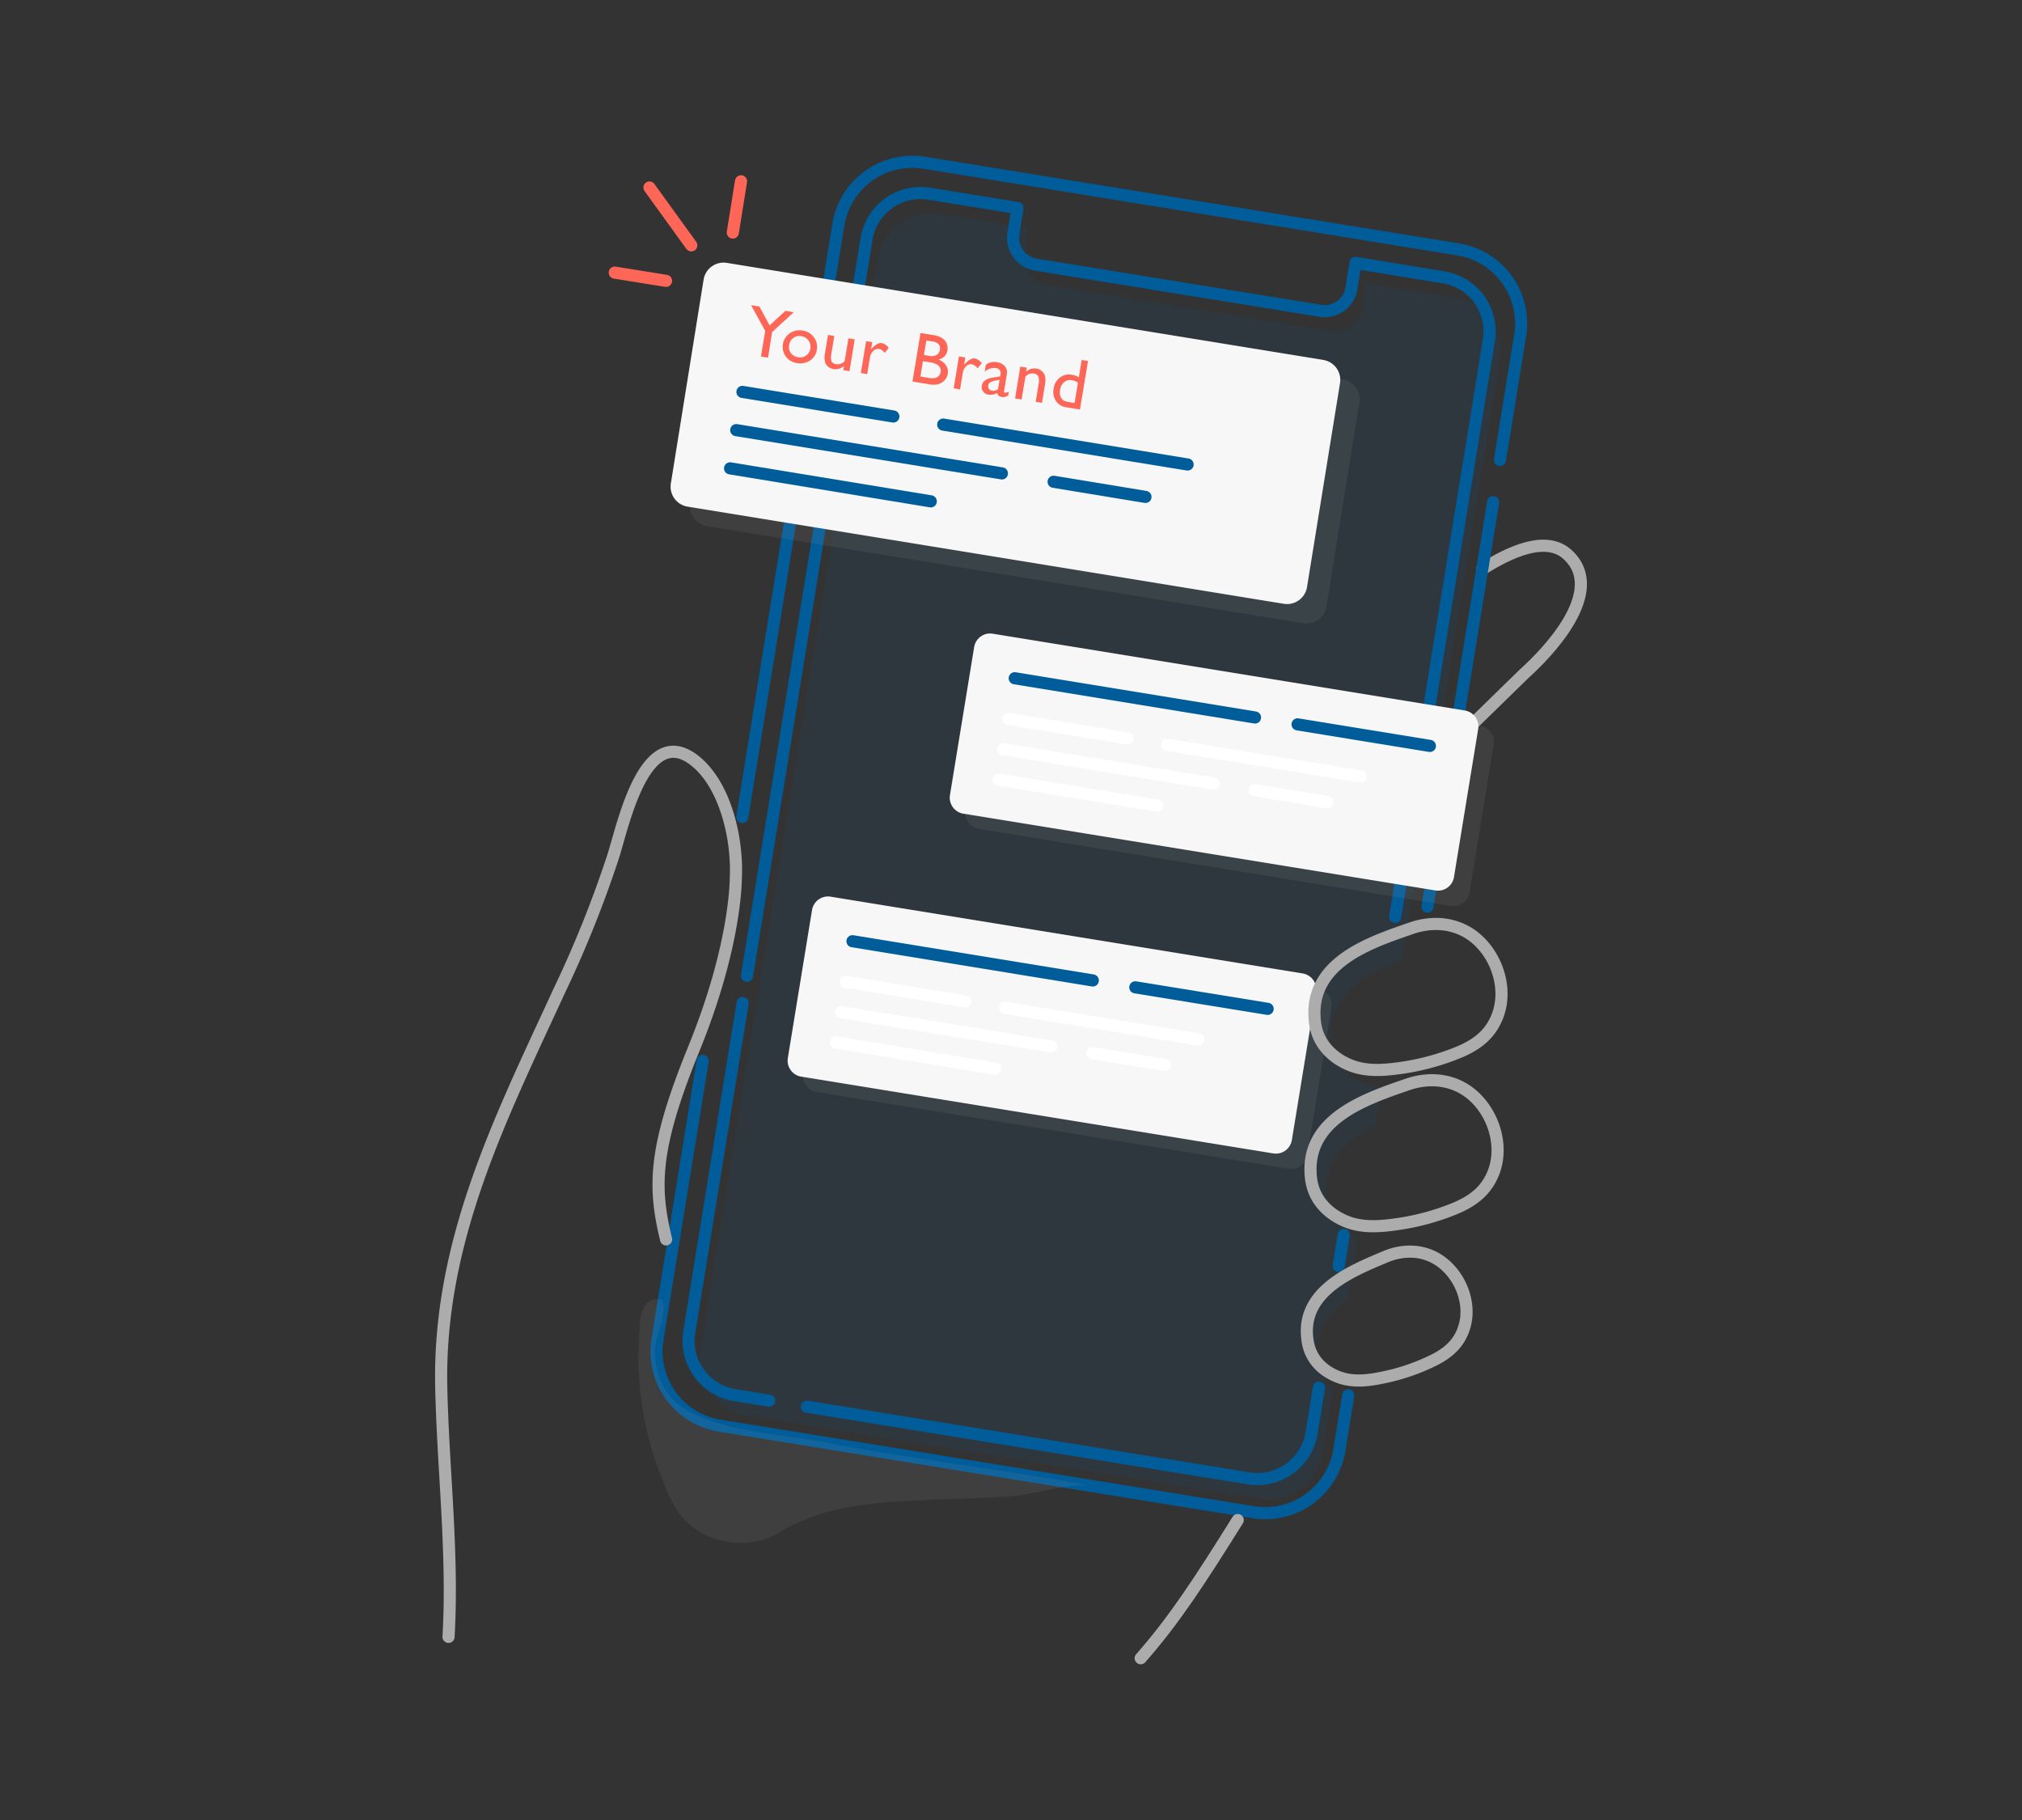 <svg xmlns="http://www.w3.org/2000/svg" id="Layer_1" data-name="Layer 1" viewBox="0 0 500 450"><rect x="0" y="0" width="500" height="450" fill="#333333" stroke="none"/><defs><style>.cls-1,.cls-2,.cls-6,.cls-7{fill:none;stroke-linecap:round;stroke-linejoin:round;stroke-width:3px;}.cls-1{stroke:#acacac;}.cls-2{stroke:#005d9a;}.cls-3{fill:#005d9a;}.cls-3,.cls-4{opacity:0.1;}.cls-4{fill:#acacac;}.cls-5{fill:#fff;}.cls-6{stroke:#fff;}.cls-7{stroke:#fe6757;}.cls-8{fill:#fe6757;}</style></defs><path class="cls-1" d="M366.53,140.74c6.71-4.23,15.76-8.52,21.09-3.63,10,9.14-5.39,24.68-10.77,29.51l-16.61,16.21"></path><path class="cls-2" d="M333.39,345l-2.21,13.62A18.56,18.56,0,0,1,310,373.91L177.88,352.48a18.56,18.56,0,0,1-15.3-21.23l11.18-68.93"></path><line class="cls-2" x1="369.22" y1="124.15" x2="352.99" y2="224.17"></line><path class="cls-2" d="M183.56,202,207.31,55.54a18.55,18.55,0,0,1,21.23-15.3L360.61,61.67a18.55,18.55,0,0,1,15.3,21.22l-5,30.85"></path><line class="cls-2" x1="331.03" y1="313.01" x2="332.28" y2="305.32"></line><path class="cls-2" d="M199.54,347.81l109.23,17.72a13.61,13.61,0,0,0,15.56-11.21l1.81-11.2"></path><path class="cls-2" d="M183.64,248l-13.2,81.38a13.6,13.6,0,0,0,11.21,15.56l8.56,1.39"></path><path class="cls-2" d="M345,226.67,368.18,84.05A13.53,13.53,0,0,0,357,68.58L335.18,65l-1,6.33a6.7,6.7,0,0,1-7.66,5.52l-70.4-11.42a6.71,6.71,0,0,1-5.52-7.66l1-6.33-21.85-3.55a13.53,13.53,0,0,0-15.47,11.15L184.72,241.29"></path><path class="cls-3" d="M359.7,73.58,337.86,70l-1,6.33a6.7,6.7,0,0,1-7.66,5.52l-70.4-11.42a6.7,6.7,0,0,1-5.52-7.66l1-6.33-21.85-3.55A13.53,13.53,0,0,0,217,64.08L187.4,246.29,186.32,253l-13.2,81.38a13.6,13.6,0,0,0,11.21,15.56l127.12,20.62A13.61,13.61,0,0,0,327,359.32L329.65,343a9.17,9.17,0,0,1-3.68-5.61c-1.36-6.18,1.41-12.89,7.14-15.72h0l2.49-15.33a13.68,13.68,0,0,1-7.5-11.48c-.68-8.48,5.1-13.31,12-16.52l1.54-9.48c-8.16-1-14.22-6.82-12.44-15.51a18.22,18.22,0,0,1,5.34-9.49c3.54-3.32,8.2-4.4,12.26-6.8L362.92,138l1.08-6.69,6.85-42.22A13.52,13.52,0,0,0,359.7,73.58Z"></path><path class="cls-1" d="M164.71,306.44c-3.16-13-3.15-22.56,6.88-47.17,10.62-26.09,10.35-42.16,10.38-42.7.36-8.88-2.37-21.82-9.66-28.08-12.63-10.83-18.1,15-20.6,23a278.87,278.87,0,0,1-13.37,33.4c-14.7,31.9-30,62.1-29.23,98.13.45,20.45,3,41.28,1.8,61.7"></path><path class="cls-4" d="M157.86,336a80.69,80.69,0,0,0,6.16,30.4,37.29,37.29,0,0,0,3.56,7.29c5.38,7.85,17.32,10.24,25.31,5.07,11.39-6.75,23.66-7.28,36.46-7.9,7-.34,14.05-.38,21.07-.94,5.53-.43,14.42-3.51,19.69-2.44-17.26-3.51-47.45-7.11-64.71-10.62-11.35-2.31-28.45-2.66-37.68-9.66-3.61-2.75-5.79-7.73-5.79-13.53,0-2.38,3.8-11.3,1.38-12.29a3.39,3.39,0,0,0-3.87,1.52,9.43,9.43,0,0,0-1.17,4.3Q157.85,331.67,157.86,336Z"></path><path class="cls-1" d="M282.07,410c8.32-9.43,14.73-19.33,24-34.16"></path><path class="cls-1" d="M324.18,291.25c.56,5,3.75,8.54,8.16,10.53s9.22,1.49,13.86.79a59.66,59.66,0,0,0,13.56-3.76c4.81-2,8-4.66,9.68-9.23,2.32-6.43-.11-14.16-5.14-18.66-4.63-4.12-10.75-4.68-16.23-2.79C337.41,271.8,322.57,276.79,324.18,291.25Z"></path><path class="cls-1" d="M323.41,331.91c.76,4.23,3.7,7.12,7.6,8.58s8,.76,11.93-.1a50.8,50.8,0,0,0,11.42-4c4-1.95,6.63-4.45,7.79-8.46,1.63-5.65-.89-12.15-5.47-15.72-4.2-3.28-9.48-3.41-14.08-1.48C333.66,314.48,321.21,319.6,323.41,331.91Z"></path><path class="cls-4" d="M322.28,154.09l-147.53-24a5,5,0,0,1-4.11-5.71l8.17-50.48a5,5,0,0,1,5.71-4.11l147.53,24a5,5,0,0,1,4.11,5.72L328,150A5,5,0,0,1,322.28,154.09Z"></path><path class="cls-5" d="M317.47,149.29,170,125.26a5,5,0,0,1-4.11-5.72L174,69.07A5,5,0,0,1,179.72,65L327.24,89a5,5,0,0,1,4.12,5.71l-8.17,50.48A5,5,0,0,1,317.47,149.29Z"></path><path class="cls-4" d="M317.47,149.29,170,125.26a5,5,0,0,1-4.11-5.72L174,69.07A5,5,0,0,1,179.72,65L327.24,89a5,5,0,0,1,4.12,5.71l-8.17,50.48A5,5,0,0,1,317.47,149.29Z"></path><line class="cls-2" x1="233.24" y1="104.98" x2="293.67" y2="114.85"></line><line class="cls-2" x1="183.59" y1="96.9" x2="220.91" y2="102.98"></line><line class="cls-2" x1="260.54" y1="119.12" x2="283.25" y2="122.86"></line><line class="cls-2" x1="182.06" y1="106.35" x2="247.75" y2="117.05"></line><line class="cls-2" x1="180.53" y1="115.8" x2="230.16" y2="123.96"></line><path class="cls-4" d="M358.83,224,242,204.94a4,4,0,0,1-3.26-4.52l6-36.7a4,4,0,0,1,4.53-3.26l116.84,19a4,4,0,0,1,3.26,4.53l-6,36.7A4,4,0,0,1,358.83,224Z"></path><path class="cls-5" d="M355,220.17l-116.84-19a4,4,0,0,1-3.26-4.53l6-36.7a4,4,0,0,1,4.53-3.26l116.84,19a4,4,0,0,1,3.26,4.52l-6,36.7A4,4,0,0,1,355,220.17Z"></path><path class="cls-4" d="M355,220.17l-116.84-19a4,4,0,0,1-3.26-4.53l6-36.7a4,4,0,0,1,4.53-3.26l116.84,19a4,4,0,0,1,3.26,4.52l-6,36.7A4,4,0,0,1,355,220.17Z"></path><line class="cls-2" x1="320.86" y1="179.1" x2="353.58" y2="184.43"></line><line class="cls-2" x1="250.92" y1="167.7" x2="310.34" y2="177.4"></line><line class="cls-6" x1="288.61" y1="184.16" x2="336.47" y2="191.98"></line><line class="cls-6" x1="249.29" y1="177.76" x2="278.85" y2="182.58"></line><line class="cls-6" x1="310.24" y1="195.37" x2="328.22" y2="198.33"></line><line class="cls-6" x1="248.08" y1="185.25" x2="300.1" y2="193.73"></line><line class="cls-6" x1="246.86" y1="192.74" x2="286.17" y2="199.2"></line><path class="cls-4" d="M318.72,289,201.88,270a4,4,0,0,1-3.26-4.53l6-36.7a4,4,0,0,1,4.53-3.26l116.84,19a4,4,0,0,1,3.26,4.52l-6,36.7A4,4,0,0,1,318.72,289Z"></path><path class="cls-5" d="M314.91,285.19l-116.84-19a4,4,0,0,1-3.26-4.53l6-36.7a4,4,0,0,1,4.52-3.26l116.85,19a4,4,0,0,1,3.26,4.53l-6,36.7A4,4,0,0,1,314.91,285.19Z"></path><path class="cls-4" d="M314.91,285.19l-116.84-19a4,4,0,0,1-3.26-4.53l6-36.7a4,4,0,0,1,4.52-3.26l116.85,19a4,4,0,0,1,3.26,4.53l-6,36.7A4,4,0,0,1,314.91,285.19Z"></path><line class="cls-2" x1="280.74" y1="244.12" x2="313.46" y2="249.44"></line><line class="cls-2" x1="210.8" y1="232.72" x2="270.23" y2="242.42"></line><line class="cls-6" x1="248.49" y1="249.18" x2="296.36" y2="257"></line><line class="cls-6" x1="209.17" y1="242.78" x2="238.73" y2="247.6"></line><line class="cls-6" x1="270.12" y1="260.38" x2="288.1" y2="263.34"></line><line class="cls-6" x1="207.96" y1="250.27" x2="259.98" y2="258.74"></line><line class="cls-6" x1="206.75" y1="257.75" x2="246.06" y2="264.22"></line><line class="cls-7" x1="160.6" y1="46.36" x2="170.94" y2="60.66"></line><line class="cls-7" x1="152.02" y1="67.41" x2="164.7" y2="69.44"></line><line class="cls-7" x1="183.24" y1="44.83" x2="181.21" y2="57.5"></line><path class="cls-8" d="M194.2,76.86l2.08.34-5.35,4.91-1,6.33-1.76-.29,1.05-6.33-3.49-6.36,2.06.34,2.53,4.65Z"></path><path class="cls-8" d="M198.46,81.74a4.15,4.15,0,0,1,2.8,1.66,3.9,3.9,0,0,1,.71,3.11,3.75,3.75,0,0,1-1.67,2.63,4.35,4.35,0,0,1-3.23.63,4.14,4.14,0,0,1-2.77-1.64,4.08,4.08,0,0,1,1-5.73A4.2,4.2,0,0,1,198.46,81.74Zm-.31,1.39a2.49,2.49,0,0,0-2,.44,2.56,2.56,0,0,0-1,1.75,2.48,2.48,0,0,0,.43,2,2.63,2.63,0,0,0,1.77,1,2.59,2.59,0,0,0,2-.42,2.7,2.7,0,0,0,.58-3.71A2.66,2.66,0,0,0,198.15,83.13Z"></path><path class="cls-8" d="M208.53,91.51l.17-1a3.64,3.64,0,0,1-1.28.66,3.17,3.17,0,0,1-1.32.1,2.81,2.81,0,0,1-1.31-.6,2.52,2.52,0,0,1-.79-1.17,5.24,5.24,0,0,1,0-2.17l.75-4.52,1.56.26-.75,4.49a3.22,3.22,0,0,0,.07,1.79,1.48,1.48,0,0,0,1.17.7,2.32,2.32,0,0,0,2.07-.78l.93-5.62,1.56.25-1.3,7.88Z"></path><path class="cls-8" d="M215.69,84.6l-.3,1.81.11-.12c.95-1.1,1.81-1.58,2.56-1.46a2.85,2.85,0,0,1,1.7,1.2l-1,1.23a2.39,2.39,0,0,0-1.38-1,1.66,1.66,0,0,0-1.43.51,2.82,2.82,0,0,0-.83,1.61l-.68,4.12-1.57-.26,1.3-7.88Z"></path><path class="cls-8" d="M229.68,95l-4.05-.66,2-12,3.14.52a5.45,5.45,0,0,1,2.25.78,2.92,2.92,0,0,1,1.08,1.3,3,3,0,0,1,.17,1.69A2.62,2.62,0,0,1,232,88.88a3.77,3.77,0,0,1,1.91,1.43,2.85,2.85,0,0,1,.45,2.11,3,3,0,0,1-.74,1.56,3.57,3.57,0,0,1-1.58,1A5.23,5.23,0,0,1,229.68,95Zm.86-10.58-1.47-.24-.6,3.59,1.14.19a2.92,2.92,0,0,0,2-.2,1.75,1.75,0,0,0,.8-1.26C232.64,85.36,232,84.66,230.54,84.42Zm-.72,5.14-1.6-.26-.62,3.79,1.68.28a5.47,5.47,0,0,0,1.94.1,1.86,1.86,0,0,0,.92-.55,1.79,1.79,0,0,0,.47-.94,1.7,1.7,0,0,0-.16-1.06,1.93,1.93,0,0,0-.8-.83A5.88,5.88,0,0,0,229.82,89.56Z"></path><path class="cls-8" d="M238.7,88.4l-.3,1.8.11-.12c1-1.09,1.81-1.57,2.56-1.45a2.87,2.87,0,0,1,1.7,1.19l-1.05,1.24a2.39,2.39,0,0,0-1.38-1,1.65,1.65,0,0,0-1.43.5,2.81,2.81,0,0,0-.83,1.62l-.68,4.12L235.83,96l1.3-7.88Z"></path><path class="cls-8" d="M248.85,93.3l-.55,3.35c-.05.27,0,.42.2.45a1.86,1.86,0,0,0,.95-.28l-.15,1a5.34,5.34,0,0,1-.93.33,1.78,1.78,0,0,1-.69,0c-.67-.11-1-.44-1.06-1a3.47,3.47,0,0,1-2.24.42,1.91,1.91,0,0,1-1.28-.77,1.84,1.84,0,0,1-.32-1.45,1.94,1.94,0,0,1,.75-1.25,3.69,3.69,0,0,1,1.68-.68l2.1-.35.07-.42A1.27,1.27,0,0,0,246.2,91a3.46,3.46,0,0,0-2.7.91l.28-1.7a3.25,3.25,0,0,1,2.79-.64,3,3,0,0,1,1.93,1,2.13,2.13,0,0,1,.37.65,1.87,1.87,0,0,1,.14.75A9.82,9.82,0,0,1,248.85,93.3Zm-2.06,2.92.39-2.33-1.11.23a3.52,3.52,0,0,0-1.24.45,1.17,1.17,0,0,0-.28,1.59,1.17,1.17,0,0,0,.76.45A2,2,0,0,0,246.79,96.22Z"></path><path class="cls-8" d="M253.9,90.9l-.17,1a3.2,3.2,0,0,1,2.57-.77,2.57,2.57,0,0,1,1.3.61,2.46,2.46,0,0,1,.8,1.2,5.17,5.17,0,0,1,0,2.16l-.74,4.5-1.56-.25.74-4.49a3.12,3.12,0,0,0-.09-1.79,1.45,1.45,0,0,0-1.14-.72,2.26,2.26,0,0,0-2.06.8l-.93,5.62L251,98.52l1.3-7.88Z"></path><path class="cls-8" d="M267.48,89l1.57.26-2,12-3.34-.55a3.68,3.68,0,0,1-2.6-1.56,4.2,4.2,0,0,1-.55-3.14,4,4,0,0,1,1.56-2.68,3.74,3.74,0,0,1,3-.66,5.07,5.07,0,0,1,1.66.62Zm-1.75,10.63.82-5a3.27,3.27,0,0,0-1.41-.61,2.41,2.41,0,0,0-2,.46,3,3,0,0,0-1,1.94,2.75,2.75,0,0,0,.29,2,1.82,1.82,0,0,0,.68.65,5.19,5.19,0,0,0,1.42.38Z"></path><path class="cls-1" d="M325.15,252.61c.56,5,3.75,8.54,8.16,10.53s9.22,1.49,13.85.8a59.54,59.54,0,0,0,13.56-3.77c4.81-2,8-4.66,9.68-9.23,2.33-6.43-.1-14.16-5.14-18.66-4.62-4.12-10.74-4.68-16.22-2.79C338.38,233.16,323.53,238.15,325.15,252.61Z"></path></svg>